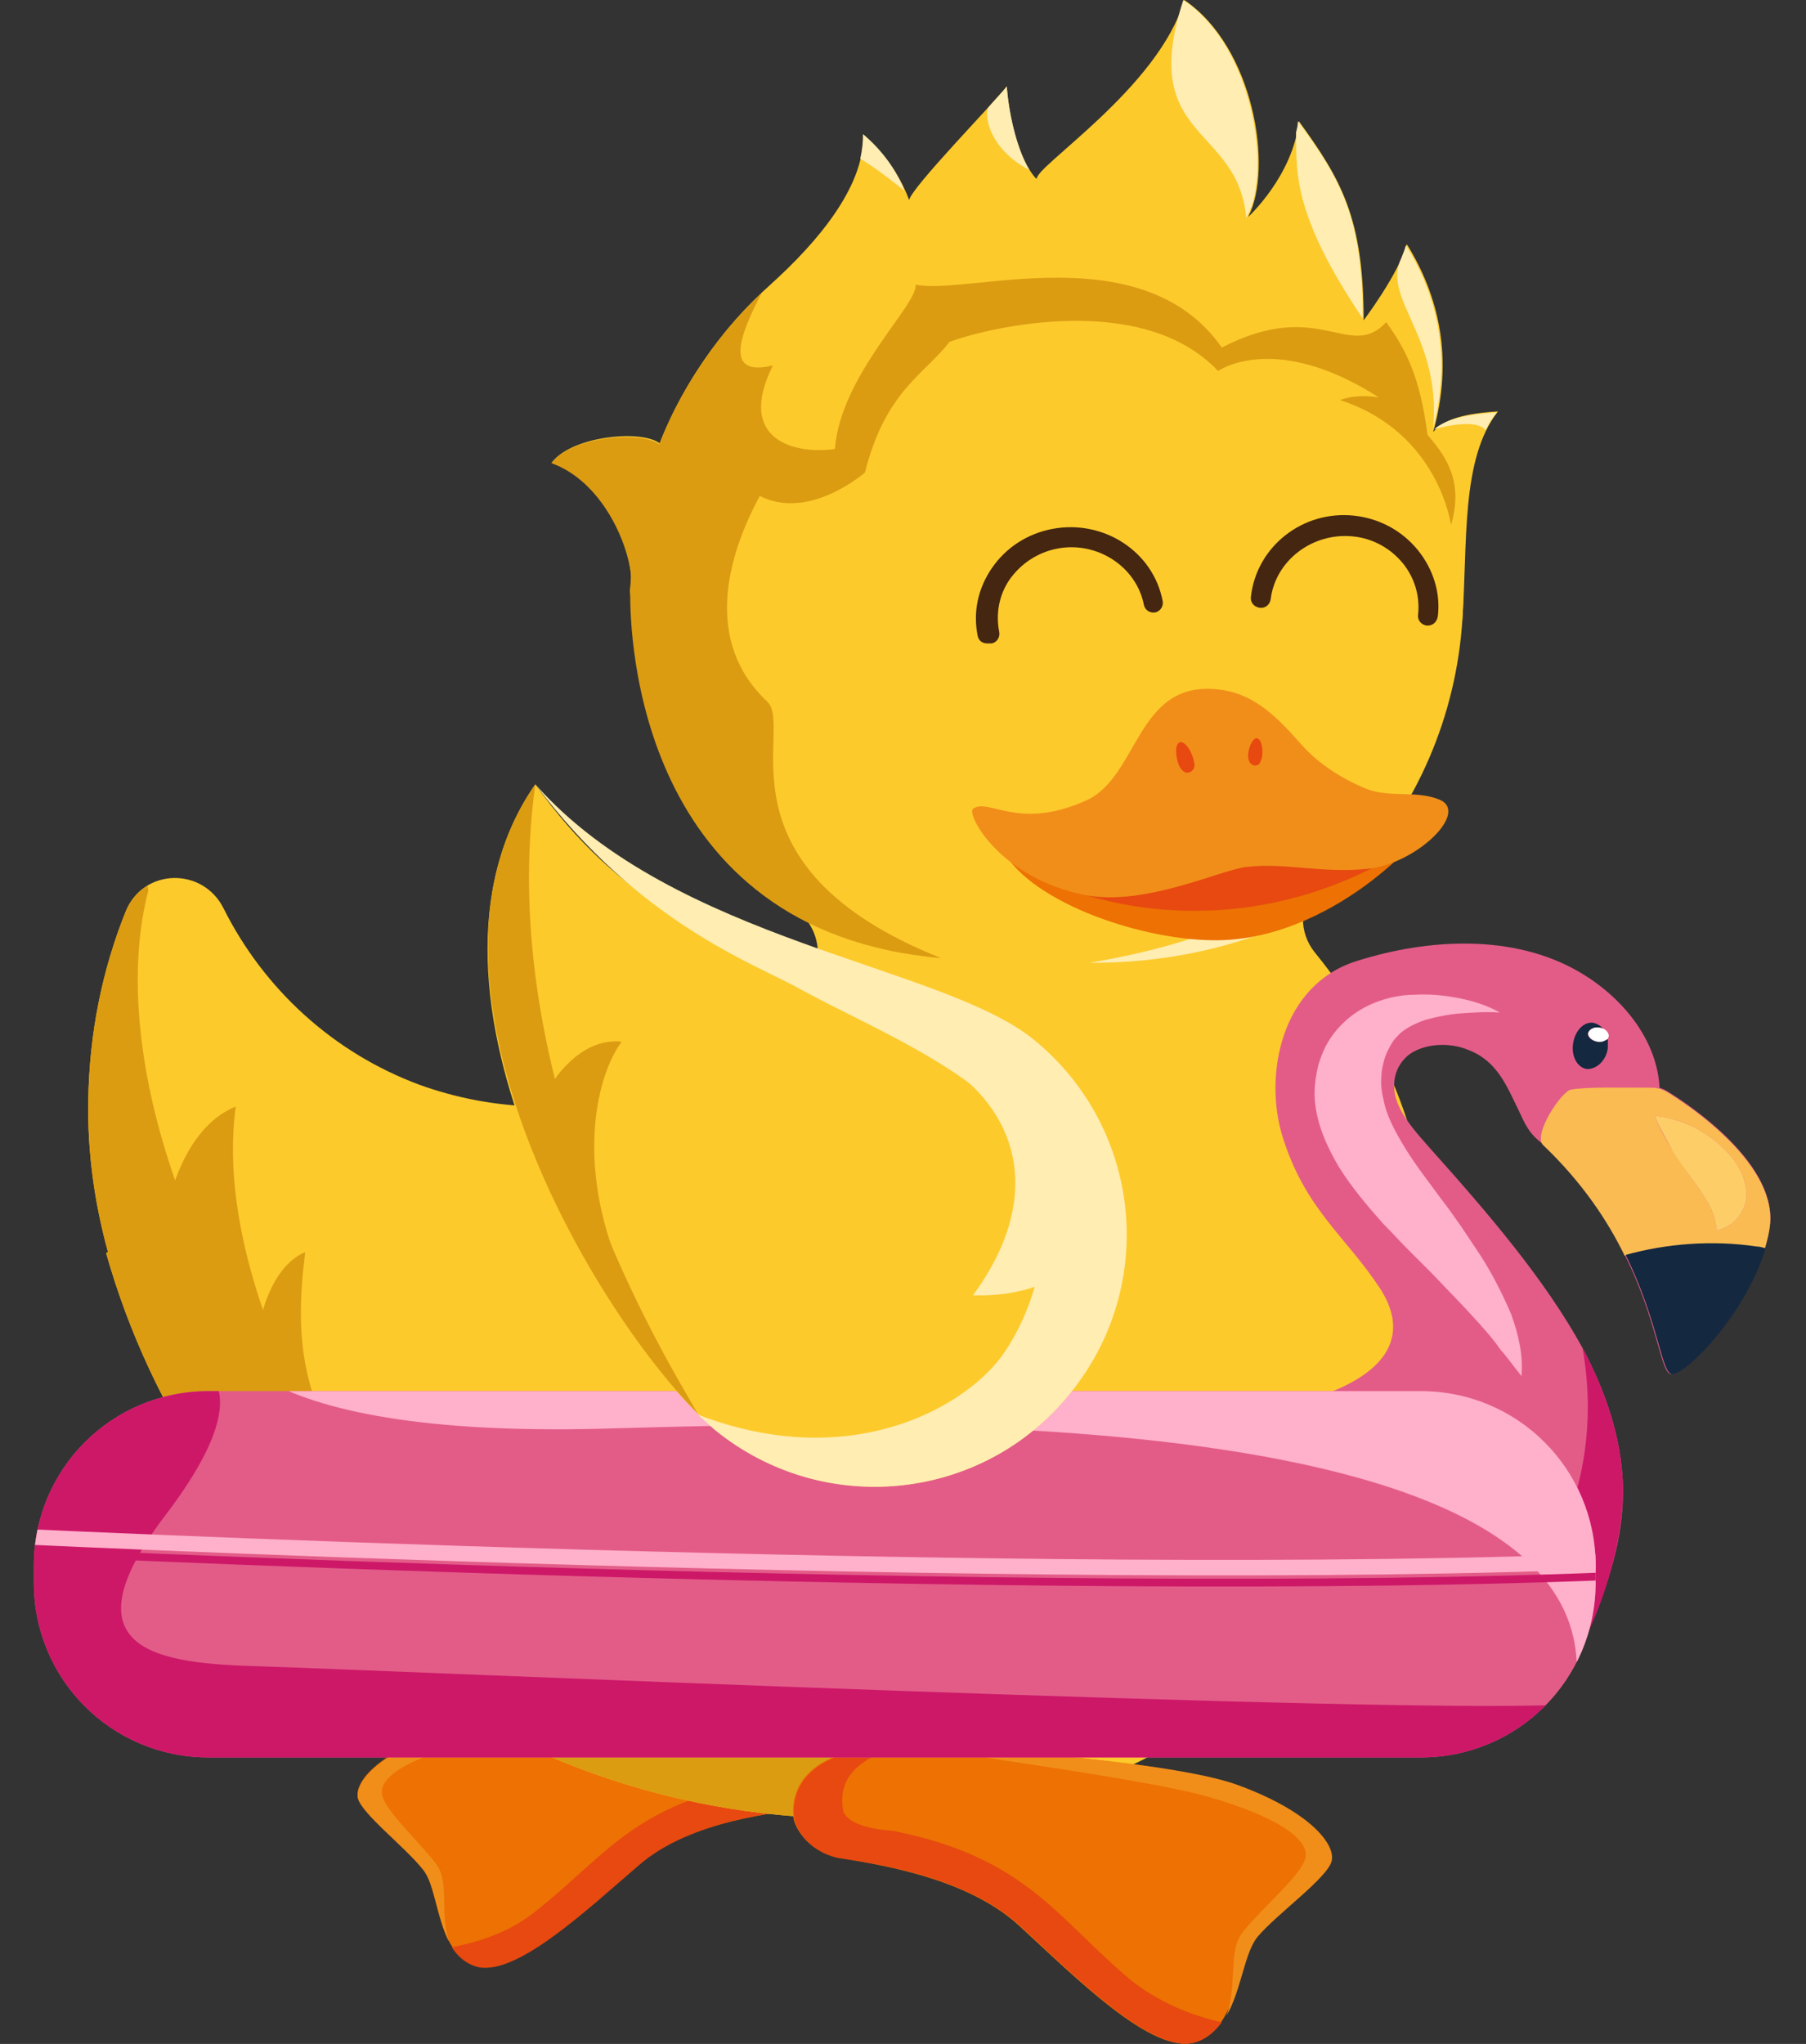 <?xml version="1.0" encoding="UTF-8"?> <svg xmlns="http://www.w3.org/2000/svg" xmlns:xlink="http://www.w3.org/1999/xlink" version="1.1" x="0px" y="0px" viewBox="0 0 192.3 217.6" style="enable-background:new 0 0 192.3 217.6;" xml:space="preserve"><rect x="0" y="0" width="192.3" height="217.6" fill="#333333" stroke="none"/> <style type="text/css"> .st0{fill:#01A8D8;} .st1{fill:none;stroke:#FFFFFF;stroke-miterlimit:10;} .st2{fill:#02B3DF;} .st3{fill:#ED7103;} .st4{fill:#F18E19;} .st5{fill:#E74910;} .st6{fill:#FDCA2C;} .st7{fill:#DB9C12;} .st8{fill:#FFEDB2;} .st9{fill:#FFFFFF;} .st10{fill:#018DAE;} .st11{fill:#4DC1EA;} .st12{fill:#E35C88;} .st13{fill:#CD1868;} .st14{fill:#FFB0CA;} .st15{fill:none;stroke:#442611;stroke-width:2.114;stroke-linecap:round;stroke-linejoin:round;stroke-miterlimit:10;} .st16{fill:#142840;} .st17{fill:#FABB52;} .st18{fill:#FDCE68;} .st19{clip-path:url(#SVGID_2_);fill:#E35C88;} .st20{clip-path:url(#SVGID_2_);fill:#C7F98D;} .st21{clip-path:url(#SVGID_2_);fill:#FFB0CA;} .st22{clip-path:url(#SVGID_2_);fill:#CD1868;} .st23{clip-path:url(#SVGID_2_);fill:none;stroke:#FFB0CA;stroke-width:1.649;stroke-miterlimit:10;} .st24{clip-path:url(#SVGID_2_);fill:none;stroke:#CD1868;stroke-width:0.825;stroke-miterlimit:10;} .st25{fill:#442611;} .st26{clip-path:url(#SVGID_4_);fill:#E35C88;} .st27{clip-path:url(#SVGID_4_);fill:#C7F98D;} .st28{clip-path:url(#SVGID_4_);fill:#FFB0CA;} .st29{clip-path:url(#SVGID_4_);fill:#CD1868;} .st30{clip-path:url(#SVGID_4_);fill:none;stroke:#FFB0CA;stroke-width:1.649;stroke-miterlimit:10;} .st31{clip-path:url(#SVGID_4_);fill:none;stroke:#CD1868;stroke-width:0.825;stroke-miterlimit:10;} .st32{fill:none;stroke:#442611;stroke-width:2.07;stroke-linecap:round;stroke-linejoin:round;stroke-miterlimit:10;} .st33{clip-path:url(#SVGID_6_);fill:#EDEDED;} .st34{clip-path:url(#SVGID_6_);fill:#FFFFFF;} .st35{clip-path:url(#SVGID_6_);fill:#B2B2B2;} .st36{fill:#E30613;} .st37{fill:#C6C6C6;} .st38{clip-path:url(#SVGID_8_);fill:#EDEDED;} .st39{clip-path:url(#SVGID_8_);fill:#B2B2B2;} .st40{clip-path:url(#SVGID_8_);fill:#F6F6F6;} .st41{fill:#ED720A;} .st42{fill:#F08D19;} .st43{fill:#E74A15;} .st44{fill:#ED730E;} .st45{fill:#FCC803;} .st46{fill:#D99B11;} .st47{fill:#01587F;} .st48{fill:none;stroke:#000000;stroke-width:1.497;stroke-linecap:round;stroke-linejoin:round;stroke-miterlimit:10;} .st49{fill:none;stroke:#FFFFFF;stroke-width:3.13;stroke-linecap:round;stroke-linejoin:round;stroke-miterlimit:10;} .st50{fill:#004C7F;} .st51{fill:none;stroke:#000000;stroke-width:1.565;stroke-linecap:round;stroke-linejoin:round;stroke-miterlimit:10;} .st52{fill:#B1DDE4;} .st53{fill:none;stroke:#152C38;stroke-width:1.559;stroke-linecap:round;stroke-linejoin:round;stroke-miterlimit:10;} .st54{fill:none;stroke:#000000;stroke-width:1.695;stroke-linecap:round;stroke-linejoin:round;stroke-miterlimit:10;} .st55{fill:none;stroke:#000000;stroke-width:2;stroke-linecap:round;stroke-linejoin:round;stroke-miterlimit:10;} .st56{fill:none;stroke:#9D9D9C;stroke-width:2;stroke-linecap:round;stroke-linejoin:round;stroke-miterlimit:10;} .st57{fill:#FFF0E8;} .st58{fill:#4F4F4F;} .st59{fill:#E8E8E8;} .st60{fill:#545454;} .st61{fill:#3A3A3A;} .st62{fill:#757575;} .st63{fill:#FCC92D;} .st64{fill:#FFECB1;} .st65{fill:#757576;} </style> <g id="Слой_2"> </g> <g id="Слой_1"> <g> <g> <g> <g> <g> <g> <g> <g> <path class="st3" d="M90.2,189c-0.1,0.6-1.2,3-4.3,3.5c-2.9,0.5-12.3,1.2-17.9,6c-5.6,4.8-13.4,12.2-17.5,10.7 c-4.1-1.5-3.7-8.1-5.5-10.3c-1.8-2.3-6.6-6-6.9-7.6c-0.3-1.7,2.3-4.8,9.5-7.1c7.1-2.3,30.6-2.7,30.6-2.7 C90.6,181.5,90.6,187.3,90.2,189z"></path> </g> <path class="st4" d="M50.2,185.5c-7.3,1.8-9.9,3.9-9.5,5.6c0.3,1.7,4,5,5.7,7.3c1.5,1.9,0.4,5,1.4,8.3 c-1.3-2.6-1.5-6.2-2.8-7.7c-1.8-2.3-6.6-6-6.9-7.6c-0.3-1.7,2.3-4.8,9.5-7.1c7.1-2.3,30.6-2.7,30.6-2.7 C83.4,181.5,57.5,183.7,50.2,185.5z"></path> <g> <path class="st5" d="M68,198.6c-5.6,4.8-13.4,12.2-17.5,10.7c-1.1-0.4-1.8-1.1-2.4-2c3.2-0.6,6.3-1.7,8.9-3.8 c7.3-5.7,10.5-11.5,23.6-13.7c1.5,0,4.1-0.3,4.8-1.7c0.8-3.4-1.3-5-4.8-6.6c10,0.8,9.9,5.8,9.6,7.4c-0.1,0.6-1.2,3-4.3,3.5 C83,193,73.6,193.7,68,198.6z"></path> </g> </g> </g> </g> <path class="st6" d="M140,101.4c-1.7-2.1-1.7-5.1,0.1-7.1c5.4-6.4,8.7-14.6,8.8-23.6c0.2-14.9-8.3-27.9-20.8-34.2 c-4.9-2.4-10.4-3.9-16.2-3.9c-13.5-0.2-25.4,6.7-32.2,17.3c-2.5,3.8-4.2,8.1-5.2,12.7c-0.5,2.3-0.7,4.7-0.8,7.1 c-0.1,5.3,0.9,10.3,2.8,14.8c2,4.9,5,9.2,8.8,12.8c2.2,2.1,2.4,5.6,0.4,7.9c-7,7.9-17.3,12.8-28.6,12.6 c-4.4-0.1-8.5-0.9-12.4-2.3c-9.2-3.4-16.6-10.2-20.9-18.8c-2.2-4.4-8.5-4.3-10.4,0.3c-2.5,6.2-3.9,13-4,20.2 c-0.1,5.6,0.7,11,2.1,16.1l-0.2,0.1c9.7,34.3,41.1,59.7,78.6,60.2c3.9,0.1,7.7-0.2,11.5-0.6c4.5-0.6,8.9-1.5,13.2-2.7 c0,0,0,0,0,0c21.9-7.4,37.7-28,38.1-52.4C152.8,123.9,148.1,111.3,140,101.4z"></path> <path class="st7" d="M15.8,94.8c0-0.2-0.1-0.4-0.1-0.5c-1,0.6-1.8,1.5-2.3,2.7c-2.5,6.2-3.9,13-4,20.2 c-0.1,5.6,0.7,11,2.1,16.1l-0.2,0.1c9.7,34.3,41.1,59.7,78.6,60.2c3.9,0.1,7.7-0.2,11.5-0.6c4.5-0.6,8.9-1.5,13.2-2.7 c0,0,0,0,0,0c1.9-0.7,3.8-1.4,5.7-2.3C44.1,195.5,7.6,126,15.8,94.8z"></path> <path class="st7" d="M17.9,128.3c0,0,1.5-8.2,7.2-10.5c-1.8,13.5,5.1,27.5,8,34C36,158.4,15,144.1,17.9,128.3z"></path> <path class="st7" d="M27.7,140.7c0,0,1-5.8,4.8-7.4c-1.2,9.6-0.6,17.5,8.5,27.7C44.4,164.7,25.8,151.8,27.7,140.7z"></path> <g> <g> <g> <g> <path class="st3" d="M84.5,193.6c0.1,0.7,1.2,3.3,4.6,4.1c3.2,0.7,13.4,1.8,19.4,7.3c6,5.5,14.3,13.9,18.8,12.4 c4.6-1.5,4.4-8.7,6.4-11.2c2-2.4,7.5-6.3,7.9-8.1c0.4-1.8-2.4-5.3-10.1-8.1c-7.8-2.8-33.5-4.2-33.6-4.2 C84.4,185.4,84.2,191.7,84.5,193.6z"></path> </g> <path class="st4" d="M128.7,191.3c7.9,2.3,10.7,4.7,10.3,6.5c-0.4,1.8-4.6,5.3-6.6,7.8c-1.7,2-0.6,5.5-1.8,9 c1.6-2.8,1.9-6.7,3.3-8.4c2-2.4,7.5-6.3,7.9-8.1c0.4-1.8-2.4-5.3-10.1-8.1c-7.8-2.8-33.5-4.2-33.6-4.2 C92.3,185.6,120.7,189,128.7,191.3z"></path> <g> <path class="st5" d="M108.6,205c6,5.5,14.3,13.9,18.8,12.4c1.2-0.4,2-1.2,2.7-2.1c-3.5-0.8-6.8-2.2-9.7-4.5 c-7.8-6.5-11.1-13.1-25.4-15.9c-1.6-0.1-4.5-0.5-5.2-2c-0.7-3.8,1.7-5.5,5.6-7c-11,0.4-11.1,6-10.8,7.8 c0.1,0.7,1.2,3.3,4.6,4.1C92.3,198.3,102.6,199.5,108.6,205z"></path> </g> </g> </g> </g> </g> <g> <path class="st6" d="M76.8,91c0.2,0.1,0.5,0.1,0.7,0.2c4.6,1.6,8.7,3.8,12.8,6.2c1.5,0.9,3.1,1.7,4.6,2.6c0,0,0,0,0,0 c0,0,0.1,0,0.1,0c1,0.3,1.9,0.6,2.9,0.8c0.9,0.2,1.9,0.4,2.8,0.6c0.1,0,0.3,0.1,0.4,0.1c0.1,0,0.2,0,0.2,0 c1.9,0.1,3.8,0.3,5.7,0.4c3.3,0.1,6.6,0.2,9.9,0.1c1.4,0,2.7-0.1,4.1-0.2c0.7,0,4.2-0.8,4.8-0.5c0,0,0,0,0,0 c0.7-0.1,1.4-0.2,2.1-0.4c1.6-0.3,3.1-0.6,4.6-1c1.6-0.4,3.3-0.9,4.9-1.5l0.2-0.1c0.4-0.2,1.6-0.8,1.7-0.8 c0.9-0.5,2.2-1.7,3.3-2.1c0,0,0,0,0.1-0.1c0.5-0.5,1-1,1.4-1.6c0.1-0.1,0.2-0.2,0.3-0.4c0.2-0.6,0.6-1.1,1-1.6 c6.3-7.5,10.2-17.2,10.4-27.8c0.2-17.6-9.8-32.9-24.5-40.3c-5.8-2.9-12.3-4.5-19.1-4.6C96.2,18.9,82.2,27,74.2,39.5 c-2.9,4.5-5,9.5-6.1,14.9c-0.6,2.7-0.9,5.5-0.9,8.4c-0.1,6.2,1.1,12.1,3.3,17.5C72.1,84.1,74.2,87.7,76.8,91z"></path> <path class="st8" d="M116,102.5c15.9,0.1,26.3-6.5,30.5-9.6c1.6-2.3-1.3-6.5-3.7-3.1C139.5,94.5,132,99.8,116,102.5z"></path> <path class="st6" d="M58.8,49.2c2.3-3,10.7-3.6,11.8-1.6c3.1-5.1,8-14.1,12.2-18c5.7-5.3,9.3-10.7,9.1-15.3c0,0,3.4,2.8,4.9,7 c0.3-1.4,9-10.3,10.4-12.1c0.2,2.8,1.1,7.7,3.2,9.9c-0.5-1.2,13-9.7,15.7-19.1c7.4,5,9.5,17.9,6.8,23.1c0,0,4.8-4.4,5.4-10.2 c4.5,6.2,6.9,10.3,6.9,21.2c0,0,3.7-4.9,4.6-8.1c3.4,5.5,5,12.1,2.8,20c1.1-1.4,3.5-2,6.9-2.2c-4,5.1-3.2,14.1-3.8,22.2 l-6.2-4.7c0,0-5-12-15.9-14.5c0,0,1.4-0.7,4.2-0.5c-11.7-6-22.7,2.2-22.7,2.2c-6.1-4.3-16.1-5.5-24.5-4.2c0,0,3.7,1.8,5.3,3 c0,0-7.1,1.1-10.9-0.4c-0.2,8-1.7,7.2-3.3,15.1c-0.7,5,3.4,15.5,1.4,16.5c-2-2.9-16.7-12.9-16-15.8 C67.8,59.8,64.9,51.5,58.8,49.2z"></path> <path class="st7" d="M152,46.3c-0.8-6.2-2.3-9.1-4.4-12c-3.9,4.2-7.1-2.7-17.5,2.7c-8.5-12.1-27.2-5.5-32.6-6.7 c0.2,2.2-8,9.6-8.6,17.5c-4.2,0.6-10.6-0.9-6.6-8.9c-5.3,1.3-3.5-3.3-1.2-7.7c-3.4,3.1-8.2,9-10.9,16.1c-2-1.5-9.4-0.8-11.5,2 c5.3,1.9,8.1,8.3,8.5,11.9c0,0.5-0.1,1.1-0.1,1.6c0,0.1,0,0.2,0,0.4c0,4.4,0.7,36,33.1,38.8c-24.6-9.8-15.6-24.6-18.5-27.3 c-6.8-6.4-4.3-15.4-0.8-21.9c5.3,2.7,11.2-2.5,11.2-2.5c2.2-8.7,6.3-10.4,9-13.9c4.3-1.6,20.6-5.4,28.6,3.1c0,0,6-4.3,17.1,2.8 c-2.7-0.4-4.1,0.3-4.1,0.3c10.5,3.4,11.8,13.3,11.8,13.3C155.8,51.5,154.2,48.8,152,46.3z"></path> <path class="st8" d="M96.3,20.3c-1.4-3.7-4.4-6-4.4-6c0,0.8-0.1,1.7-0.3,2.6c0.7,0.4,1.4,0.9,2.1,1.4 C94.8,19.1,96.3,20.3,96.3,20.3z"></path> <path class="st8" d="M109.6,18.1c-1.4-2.4-2.2-6.2-2.4-8.9c-0.1,0.2-1.8,2-2,2.3C104.8,12.7,105.6,16,109.6,18.1z"></path> <path class="st8" d="M133.3,21.9c1.8-5.7-0.4-17.3-7.3-21.9c-4.9,15,5.8,13.2,6.7,23.2c0,0,0,0,0,0c0.1-0.2,0.2-0.4,0.3-0.6 c0.1-0.2,0.1-0.3,0.2-0.5C133.2,22.1,133.3,22,133.3,21.9z"></path> <path class="st8" d="M145.1,33.9c0-10.8-2.4-14.9-6.9-21c0,0.4-0.1,0.8-0.2,1.2C138.1,18,137.4,22.5,145.1,33.9z"></path> <path class="st8" d="M152.6,45.6c2-7.7,0.4-14.2-2.9-19.5c-0.1,0.4-0.3,0.9-0.5,1.4C147.1,31.8,153.5,35.8,152.6,45.6z"></path> <path class="st8" d="M158.2,45.8c0.3-0.7,0.7-1.3,1.2-1.9c-3.2,0.2-5.4,0.7-6.7,1.8C154.5,45.2,157.3,44.7,158.2,45.8z"></path> <ellipse transform="matrix(1.412739e-02 -1 1 1.412739e-02 49.424 214.537)" class="st5" cx="133.5" cy="82.2" rx="2.2" ry="1.1"></ellipse> <ellipse transform="matrix(1.415328e-02 -1 1 1.415328e-02 39.879 205.108)" class="st5" cx="124" cy="82.3" rx="2.4" ry="1.2"></ellipse> <g> <path class="st3" d="M106.5,90c2.6,5.8,14.5,10,22.6,10.1c12.5,0.2,23-11.3,22.9-12.7c-0.2-4.4-10.3,2.7-22.4,2.6 c-6.8,0-13.4-1.4-17.8-1.9c-1.7-0.2-3.1-0.2-4,0.1C107,88.5,106.1,89.1,106.5,90z"></path> <path class="st5" d="M114,94.7c0,0,17,7.3,35.7-4.3C143.1,89.4,125.8,89.2,114,94.7z"></path> <path class="st4" d="M115.6,95.3c6.3,1.2,14.4-2.7,17.1-3c4.2-0.5,7.9,0.7,12.9,0.2c5.2-0.5,11-6.1,7.6-7.4 c-2.5-1-5.4-0.1-7.9-1.2c-2.6-1.1-4.9-2.6-6.7-4.6c-2.3-2.6-4.9-5.5-8.9-5.9c-8.7-1-8.4,9.2-14,11.8 c-7.3,3.3-10.4-0.3-12.1,0.9C102.9,86.7,106.4,93.5,115.6,95.3z"></path> <path class="st5" d="M132.9,80.3c0,0.3,0,0.5,0.1,0.7c0.2,0.6,1,0.7,1.2,0.1c0.1-0.2,0.2-0.5,0.2-0.7c0.1-1-0.2-1.8-0.6-1.8 C133.4,78.6,133,79.4,132.9,80.3z"></path> <path class="st5" d="M127.1,80.9c0,0.2,0.1,0.4,0.1,0.5c0,0.8-0.9,1.2-1.4,0.5c-0.2-0.2-0.3-0.5-0.4-0.8 c-0.3-1.1-0.2-2,0.3-2.1C126.2,79,126.8,79.8,127.1,80.9z"></path> </g> </g> </g> </g> <g> <path class="st25" d="M105.1,68.5c-0.5,0-0.9-0.3-1-0.8c-0.5-2.5,0-5,1.5-7.2c1.5-2.2,3.8-3.7,6.5-4.2c5.4-1,10.7,2.4,11.7,7.7 c0.1,0.6-0.3,1.1-0.8,1.2c-0.6,0.1-1.1-0.3-1.2-0.8c-0.8-4.1-5-6.8-9.2-6c-2.1,0.4-3.9,1.6-5.1,3.3c-1.1,1.6-1.5,3.6-1.1,5.6 c0.1,0.6-0.3,1.1-0.8,1.2C105.3,68.5,105.2,68.5,105.1,68.5z"></path> </g> <g> <path class="st25" d="M152,66.6c0,0-0.1,0-0.1,0c-0.6-0.1-1-0.6-0.9-1.2c0.2-2-0.4-3.9-1.6-5.4c-1.3-1.6-3.2-2.7-5.4-2.9 c-4.3-0.4-8.2,2.6-8.7,6.7c-0.1,0.6-0.6,1-1.2,0.9c-0.6-0.1-1-0.6-0.9-1.2c0.6-5.3,5.5-9.2,11-8.6c2.7,0.3,5.1,1.6,6.8,3.7 c1.6,2,2.4,4.5,2.1,7C153,66.2,152.6,66.6,152,66.6z"></path> </g> <g> <g> <path class="st12" d="M146.9,137.1c2.5,3.8,2.3,8.1-5.2,11.1c2.8,6,13.9,16,16.1,22.2c1.5,4.3,3.9,12.6,3.9,12.7 c7.7-7.3,11.4-17.4,11.1-25.2c-0.2-4.9-1.8-9.7-4.3-14.4c-4-7.3-10.1-14.4-16.1-21.1c-1.4-1.6-2.9-3.2-3.6-5 c-0.7-1.8-0.4-3.8,1.2-5.1c1.6-1.2,4.3-1.4,6.4-0.5c3.1,1.2,4.1,4,5.3,6.4c0.7,1.5,1.1,2.5,2.6,3.6l0,0c4.2,4,6.9,8.1,8.7,11.8 c3.6,7.2,3.8,12.8,5,12.7c1.8-0.2,7.8-6.6,9.9-13.4c0.2-0.7,0.4-1.4,0.5-2.1c1.2-6.7-8.5-13.2-11-14.7c-0.2-0.1-0.4-0.2-0.7-0.3 c-0.2-4.6-3.4-9.3-8.5-12.3c-7-4.1-16.1-3.6-23.7-1.2c-8.1,2.5-9.9,12.1-8,18.5C138.9,128.7,143.2,131.5,146.9,137.1z"></path> <path class="st13" d="M159,174.2c0.9,3,2.7,8.8,2.7,8.9c6.8-4,11.4-17.4,11.1-25.2c-0.2-4.9-1.8-9.7-4.3-14.4 c1.4,7.8,0.2,15.6-3.6,22.5C163.4,168.9,161.5,171.7,159,174.2z"></path> <path class="st16" d="M169.7,108.9c0.4,0.1,0.7,0.3,1,0.6c-0.1-0.1-0.3-0.1-0.4-0.1c-0.6-0.1-1.1,0.2-1.2,0.6 c-0.1,0.4,0.4,0.8,1,0.9c0.4,0.1,0.8-0.1,1.1-0.3c0,0.3,0,0.7,0,1c-0.2,1.4-1.3,2.3-2.3,2.2c-1-0.2-1.6-1.4-1.4-2.7 C167.7,109.7,168.7,108.7,169.7,108.9z"></path> <path class="st9" d="M170.1,110.9c-0.6-0.1-1-0.5-1-0.9c0.1-0.4,0.6-0.7,1.2-0.6c0.1,0,0.3,0.1,0.4,0.1c0.4,0.2,0.6,0.5,0.6,0.8 c0,0.1-0.1,0.2-0.1,0.3C170.9,110.8,170.5,111,170.1,110.9z"></path> <path class="st17" d="M164.3,121.9L164.3,121.9c4.2,4,6.9,8.1,8.7,11.8c4.3-1.3,9.2-1.6,13.9-0.9c0.3,0,0.7,0.1,1,0.2 c0.2-0.7,0.4-1.4,0.5-2.1c1.2-6.7-8.5-13.2-11-14.7c-0.2-0.1-0.4-0.2-0.7-0.3c-0.2,0-0.4-0.1-0.6-0.1c-3.7,0-7.1-0.1-8.8,0.2 C166.3,116.1,163.2,120.8,164.3,121.9z M178,122.3c-0.6-1-1.3-2.1-1.8-3.5c1,0.1,1.8,0.3,2.7,0.6c0.8,0.3,1.6,0.6,2.3,1.1 c1.4,0.8,2.6,1.9,3.5,3.1c0.4,0.6,0.8,1.3,1,2c0.2,0.7,0.3,1.4,0.2,2.2c-0.1,0.7-0.5,1.4-1,2c-0.5,0.6-1.3,1-2.1,1.2 c-0.1-0.7-0.2-1.3-0.4-1.8c-0.2-0.5-0.4-1-0.7-1.4c-0.5-0.9-1.1-1.7-1.7-2.5C179.3,124.2,178.7,123.3,178,122.3z"></path> <path class="st16" d="M187,132.7c0.3,0,0.7,0.1,1,0.2c-2.1,6.9-8.2,13.2-9.9,13.4c-1.2,0.1-1.4-5.4-5-12.7 C177.4,132.4,182.3,132,187,132.7z"></path> <path class="st14" d="M157.5,140.9c-1.6-1.8-3.3-3.5-5-5.3l-1.3-1.3l-1.3-1.3c-0.9-0.9-1.7-1.8-2.6-2.7c-1.7-1.9-3.3-3.8-4.7-6 c-1.3-2.2-2.4-4.6-2.6-7.2c-0.1-1.3,0.1-2.6,0.4-3.8c0.2-0.6,0.4-1.2,0.7-1.8c0.3-0.6,0.7-1.2,1.1-1.7c0.9-1.1,2.1-2.1,3.6-2.8 c1.5-0.7,3.2-1.1,4.9-1.1c1.7-0.1,3.3,0.1,4.8,0.4c1.5,0.3,3,0.8,4.2,1.5c-1.5-0.1-2.9,0-4.3,0.1c-1.3,0.1-2.6,0.4-3.7,0.7 c-1.1,0.4-1.9,0.8-2.6,1.4c-0.3,0.3-0.6,0.6-0.8,0.9c-0.2,0.3-0.4,0.7-0.6,1.1c-0.2,0.4-0.3,0.8-0.4,1.2 c-0.1,0.4-0.2,0.8-0.2,1.3c-0.1,0.8,0,1.7,0.2,2.5c0.3,1.7,1.2,3.4,2.3,5.2c1.1,1.8,2.5,3.6,3.9,5.5c0.7,0.9,1.4,1.9,2.1,2.9 l1,1.5l1,1.5c1.3,2,2.4,4.2,3.3,6.3c0.8,2.2,1.3,4.4,1.1,6.6c-0.8-1-1.5-2-2.3-2.9C159.1,142.7,158.3,141.8,157.5,140.9z"></path> <path class="st18" d="M176.2,118.8c1,0.1,1.8,0.3,2.7,0.6c0.8,0.3,1.6,0.6,2.3,1.1c1.4,0.8,2.6,1.9,3.5,3.1c0.4,0.6,0.8,1.3,1,2 c0.2,0.7,0.3,1.4,0.2,2.2c-0.1,0.7-0.5,1.4-1,2c-0.5,0.6-1.3,1-2.1,1.2c-0.1-0.7-0.2-1.3-0.4-1.8c-0.2-0.5-0.4-1-0.7-1.4 c-0.5-0.9-1.1-1.7-1.7-2.5c-0.6-0.9-1.3-1.8-1.9-2.8C177.4,121.2,176.7,120.1,176.2,118.8z"></path> </g> <g> <defs> <path id="SVGID_3_" d="M151.3,187.1H22.2c-10.3,0-18.6-8.3-18.6-18.6v-1.8c0-10.3,8.3-18.6,18.6-18.6h129.1 c10.3,0,18.6,8.3,18.6,18.6v1.8C169.9,178.8,161.6,187.1,151.3,187.1z"></path> </defs> <clipPath id="SVGID_2_"> <use xlink:href="#SVGID_3_" style="overflow:visible;"></use> </clipPath> <rect x="-9.9" y="137.1" class="st19" width="217" height="68.4"></rect> <path class="st21" d="M64.2,152.1c26-0.7,110.2-3.9,103.3,29.3c-2.5,12.4,12.8-33.2,12.8-33.2l-157.5-7.8 C22.8,140.4,22.5,153.2,64.2,152.1z"></path> <path class="st22" d="M20.1,145.1c0,0,8.9,1.2-2.4,16.1c-11.3,14.8-0.5,15.9,10,16.2c10.5,0.3,123.8,5.3,139.9,4 c16.1-1.2-3.4,18.5-8.1,18.1c-4.7-0.4-170.4-8.2-171.3-10.2c-0.8-2.1-0.4-33.8-0.4-33.8L20.1,145.1z"></path> <path class="st23" d="M-1.7,163.4c0,0,111.6,5.5,175.4,2.7"></path> <path class="st24" d="M-1.7,165c0,0,111.6,5.5,175.4,2.7"></path> </g> </g> <g> <path class="st6" d="M113.9,148.4c-9.4,11.5-26.2,13.2-37.7,3.8c-11.5-9.4-34.5-46.7-19.2-68.7c17.8,25.1,41.6,17.8,53.1,27.2 C121.6,120.1,123.3,136.9,113.9,148.4z"></path> <path class="st8" d="M113.4,135.3c0,0-3.1,2.8-9.8,2.6c7.7-10.5,4.9-19.8-3.6-25C93.9,109.3,123,123.5,113.4,135.3z"></path> <path class="st7" d="M58.8,115.3c0,0,2.9-4.9,7.4-4.4c-2.5,3.3-5.1,12.7,0,24.6C68.2,140,52.7,123.2,58.8,115.3z"></path> <path class="st7" d="M57,83.5c-14.4,20.5,5.4,55,17.3,67C71.1,144.9,52.6,115.3,57,83.5z"></path> <path class="st8" d="M113.9,148.4c9.4-11.5,7.7-28.3-3.8-37.7c-9.8-8-38.2-10.4-53.1-27.2c11.2,14.9,23.4,19.1,28.2,21.8 c7.8,4.3,21.8,9.7,24.7,17.9c2.4,6.7,1.1,14.7-2.9,20.7c-3.7,5.6-16.1,13.1-32.7,6.7c0.7,0.6,1.3,1.2,1.9,1.7 C87.7,161.6,104.6,159.9,113.9,148.4z"></path> </g> </g> </g> </svg> 